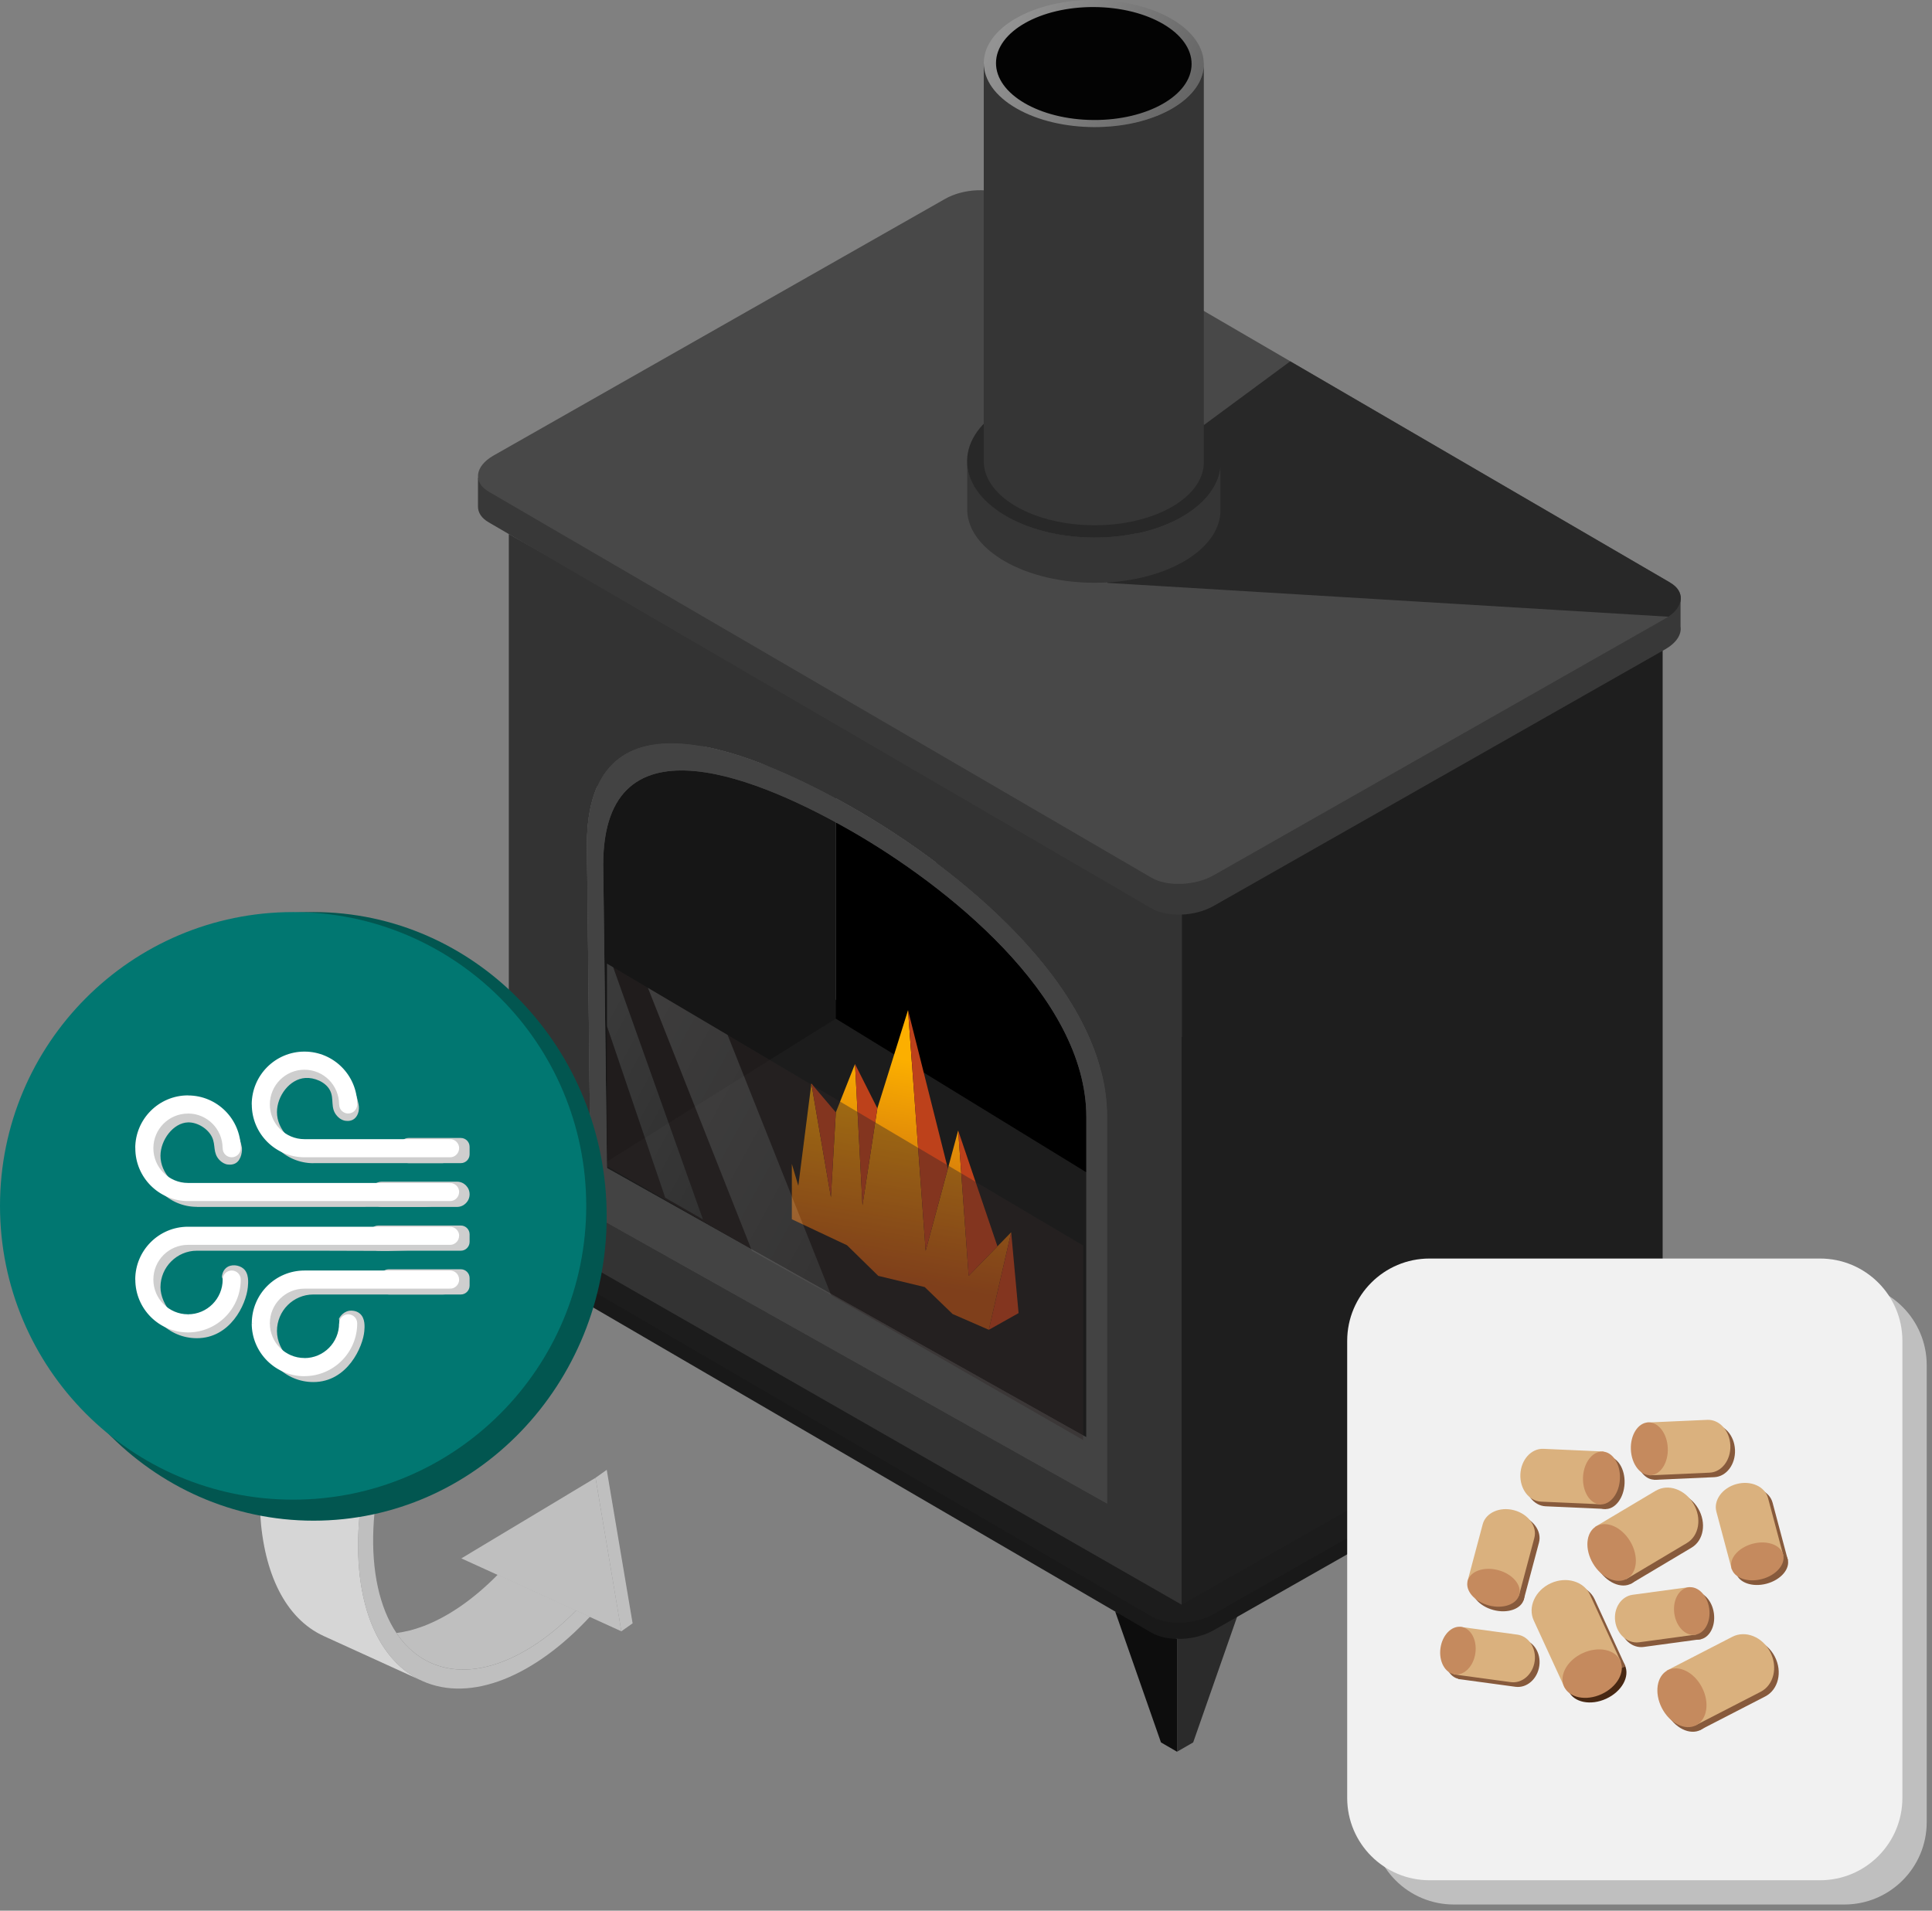 <svg width="274" height="271" viewBox="0 0 274 271" fill="none" xmlns="http://www.w3.org/2000/svg">
<rect x="0" y="0" width="274" height="271" fill="#808080" stroke="none"/>
<g clip-path="url(#clip0_768_9174)">
<path d="M158.16 228.57L164.65 247.13L166.93 248.45V232.45L158.16 228.57Z" fill="#0D0D0D"/>
<path d="M175.71 228.57L169.22 247.13L166.93 248.45V232.45L175.71 228.57Z" fill="#2B2B2B"/>
<path d="M163.309 231.57L69.319 176.82C67.049 175.51 67.339 173.22 69.959 171.71L133.999 135.31C136.619 133.8 140.579 133.63 142.849 134.94L236.839 189.69C239.109 191 238.819 193.29 236.199 194.8L172.159 231.2C169.539 232.71 165.579 232.88 163.309 231.57Z" fill="#191919"/>
<path d="M163.309 229.27L69.319 174.52C67.049 173.21 67.339 170.92 69.959 169.41L133.999 133.01C136.619 131.5 140.579 131.33 142.849 132.64L236.839 187.39C239.109 188.7 238.819 190.99 236.199 192.5L172.159 228.9C169.539 230.41 165.579 230.58 163.309 229.27Z" fill="#1C1C1C"/>
<path d="M118.539 144.48L85.539 165.08L84.549 101.35L118.539 111.44V144.48Z" fill="#161616"/>
<path d="M118.539 116.63V144.48L156.219 167.59V131.76L118.539 116.63Z" fill="black"/>
<path d="M72.16 75.74V172.93L167.59 227.6V129.59L72.16 75.74ZM157.02 213.27L83.81 172.16L83.24 119.81C83.24 96.15 107.86 107.01 121.47 114.87C135.08 122.73 157.02 139.65 157.02 158.36V213.27Z" fill="#333333"/>
<path d="M167.59 129.59V227.59L235.8 188.84V92.07L167.59 129.59Z" fill="#1E1E1E"/>
<path d="M121.47 114.87C107.86 107.01 83.24 96.15 83.24 119.81L83.81 172.16L157.02 213.27V158.36C157.02 139.64 135.08 122.72 121.47 114.87ZM154.07 203.85L86.08 165.67L85.55 122.64C85.55 100.67 108.42 110.75 121.06 118.05C133.7 125.35 154.07 141.06 154.07 158.45V203.86V203.85Z" fill="#434343"/>
<path d="M112.299 172.93V165.08L113.219 168.18L115.069 153.68L117.839 169.8L118.539 157.77L121.259 150.91L122.319 170.95L124.429 157.2L128.779 143.27L131.279 177.41L135.889 160.34L137.379 180.96L143.409 174.77L140.239 188.61L135.099 186.37L131.149 182.55L124.559 180.96L120.129 176.62L112.299 172.93Z" fill="url(#paint0_linear_768_9174)"/>
<path d="M115.068 153.68L118.538 157.77L117.838 169.8L115.068 153.68Z" fill="#BD411B"/>
<path d="M121.26 150.91L124.43 157.2L122.32 170.95L121.26 150.91Z" fill="#BD411B"/>
<path d="M128.779 143.27L134.429 165.74L131.279 177.41L128.779 143.27Z" fill="#BD411B"/>
<path d="M135.889 160.34L141.459 176.77L137.379 180.96L135.889 160.34Z" fill="#BD411B"/>
<path d="M143.408 174.77L144.458 186.24L140.238 188.61L143.408 174.77Z" fill="#BD411B"/>
<path d="M238.339 88.86V84.52L234.439 85.57L142.839 32.21C140.569 30.9 136.609 31.06 133.989 32.58L70.989 68.39L67.789 67.76V71.83C67.779 72.68 68.269 73.49 69.319 74.09L163.309 128.84C165.579 130.15 169.539 129.99 172.159 128.47L236.199 92.07C237.789 91.15 238.509 89.95 238.339 88.86Z" fill="#383838"/>
<path d="M163.309 124.49L69.319 69.74C67.049 68.43 67.339 66.14 69.959 64.63L133.999 28.23C136.619 26.72 140.579 26.55 142.849 27.86L236.839 82.61C239.109 83.92 238.819 86.21 236.199 87.72L172.159 124.12C169.539 125.63 165.579 125.8 163.309 124.49Z" fill="#484848"/>
<path d="M71.28 177.96L69.18 190.81L71.81 192.3L77.69 181.69L71.28 177.96Z" fill="#232323"/>
<path d="M234.69 195.59L236.82 208.57L234.18 210.06L228.24 199.33L234.69 195.59Z" fill="#141416"/>
<path d="M121.47 114.87C107.86 107.01 83.24 96.15 83.24 119.81L83.81 172.16L157.02 213.27V158.36C157.02 139.64 135.08 122.72 121.47 114.87ZM154.07 203.85L86.08 165.67L85.55 122.64C85.55 100.67 108.42 110.75 121.06 118.05C133.7 125.35 154.07 141.06 154.07 158.45V203.86V203.85Z" fill="#434343"/>
<g opacity="0.41">
<path d="M86.97 137.19L99.7 172.96L94.34 169.88L86.08 145.54V165.4L153.61 204.24V176.65L86.97 137.19Z" fill="#2F2626"/>
<path opacity="0.72" d="M106.641 177.41L117.871 183.69L103.191 146.79L91.891 140.11L106.641 177.41Z" fill="url(#paint1_linear_768_9174)"/>
<path opacity="0.72" d="M99.7 172.96L86.97 137.19L86.08 136.67V145.54L94.34 169.88L99.7 172.96Z" fill="url(#paint2_linear_768_9174)"/>
</g>
<path d="M67.789 172.18V174.9L70.009 176.3L71.239 173.41L67.789 172.18Z" fill="#1C1C1C"/>
<path d="M238.369 189.63V191.95C238.369 191.95 236.599 192.86 236.479 192.88C236.359 192.9 236.809 190.08 236.809 190.08L238.359 189.63H238.369Z" fill="#1C1C1C"/>
<path d="M236.84 82.62L182.98 51.25L170.73 60.29L157.02 82.67L236.63 87.47C238.85 85.97 238.98 83.86 236.84 82.63V82.62Z" fill="#282828"/>
<path d="M170.725 9.108C170.756 4.132 163.797 0.054 155.182 -0C146.566 -0.054 139.557 3.936 139.525 8.912C139.494 13.888 146.453 17.965 155.068 18.02C163.684 18.074 170.693 14.084 170.725 9.108Z" fill="url(#paint3_linear_768_9174)"/>
<path d="M168.995 9.097C169.023 4.673 162.835 1.048 155.175 1C147.515 0.952 141.283 4.499 141.255 8.923C141.228 13.346 147.415 16.971 155.075 17.02C162.735 17.068 168.967 13.521 168.995 9.097Z" fill="#030303"/>
<path d="M172.14 69.02C171.29 70.52 169.87 71.92 167.88 73.11C160.89 77.3 149.51 77.27 142.47 73.06C140.43 71.84 138.98 70.4 138.12 68.87C137.5 67.77 137.18 66.63 137.17 65.49V72.36C137.22 74.53 138.44 76.69 140.83 78.5C141.33 78.88 141.87 79.25 142.47 79.59C149.51 83.66 160.89 83.68 167.88 79.64C168.51 79.28 169.08 78.89 169.59 78.49C171.75 76.81 172.91 74.84 173.07 72.85V66.1C172.99 67.09 172.67 68.07 172.14 69.01V69.02Z" fill="#353535"/>
<path d="M173.093 65.607C173.13 59.67 165.115 54.807 155.191 54.745C145.266 54.682 137.191 59.445 137.153 65.382C137.116 71.319 145.131 76.182 155.056 76.244C164.98 76.307 173.055 71.544 173.093 65.607Z" fill="#282828"/>
<path d="M170.73 65.48V9.09C170.73 11.38 169.22 13.66 166.2 15.41C160.13 18.92 150.25 18.89 144.13 15.36C141.09 13.6 139.55 11.31 139.52 9.01V65.41C139.52 65.41 139.52 65.46 139.52 65.49C139.55 67.79 141.09 70.08 144.13 71.84C150.25 75.37 160.13 75.39 166.2 71.89C169.25 70.13 170.76 67.81 170.73 65.5V65.48Z" fill="#353535"/>
<path d="M261.57 181.94H206.19C199.739 181.94 194.51 187.169 194.51 193.62V258.44C194.51 264.891 199.739 270.12 206.19 270.12H261.57C268.02 270.12 273.25 264.891 273.25 258.44V193.62C273.25 187.169 268.02 181.94 261.57 181.94Z" fill="#BFBFBF"/>
<path d="M258.121 178.5H202.741C196.29 178.5 191.061 183.729 191.061 190.18V255C191.061 261.451 196.29 266.68 202.741 266.68H258.121C264.571 266.68 269.801 261.451 269.801 255V190.18C269.801 183.729 264.571 178.5 258.121 178.5Z" fill="#F1F1F1"/>
<path d="M227.796 240.933C229.999 239.92 231.185 237.797 230.447 236.191C229.708 234.586 227.323 234.106 225.121 235.119C222.918 236.133 221.732 238.256 222.47 239.862C223.209 241.467 225.594 241.947 227.796 240.933Z" fill="#482813"/>
<path d="M242.79 202.02L234.24 202.4L234.58 209.89L243.13 209.51C244.84 209.43 246.15 207.7 246.06 205.63C245.97 203.56 244.51 201.95 242.8 202.02H242.79Z" fill="#875A3C"/>
<path d="M234.735 209.871C236.18 209.806 237.277 208.076 237.184 206.008C237.091 203.939 235.844 202.314 234.399 202.379C232.953 202.444 231.857 204.173 231.949 206.242C232.042 208.311 233.289 209.936 234.735 209.871Z" fill="#875A3C"/>
<path d="M251.39 213.12L253.57 221.3L246.25 223.25L244.07 215.07C243.63 213.44 244.92 211.68 246.94 211.14C248.96 210.6 250.95 211.49 251.39 213.12Z" fill="#875A3C"/>
<path d="M250.542 224.618C252.564 224.078 253.905 222.521 253.536 221.139C253.168 219.756 251.229 219.073 249.207 219.612C247.184 220.152 245.844 221.709 246.212 223.091C246.581 224.474 248.519 225.157 250.542 224.618Z" fill="#875A3C"/>
<path d="M250.35 240.61L241.03 245.41L237.01 237.61L246.33 232.81C248.19 231.85 250.6 232.81 251.71 234.97C252.82 237.12 252.21 239.65 250.35 240.61Z" fill="#875A3C"/>
<path d="M241.205 245.351C242.776 244.541 243.149 242.138 242.038 239.983C240.927 237.828 238.753 236.737 237.182 237.547C235.611 238.357 235.238 240.76 236.349 242.915C237.46 245.07 239.634 246.161 241.205 245.351Z" fill="#875A3C"/>
<path d="M215.84 232.5L207.74 231.4L206.82 238.14L214.92 239.24C216.54 239.46 218.05 238.13 218.31 236.27C218.57 234.41 217.46 232.72 215.84 232.5Z" fill="#875A3C"/>
<path d="M209.905 235.103C210.158 233.243 209.254 231.584 207.886 231.397C206.518 231.211 205.204 232.569 204.951 234.429C204.697 236.29 205.601 237.949 206.969 238.135C208.337 238.321 209.652 236.964 209.905 235.103Z" fill="#875A3C"/>
<path d="M219.54 206.15L228.09 206.53L227.75 214.02L219.2 213.64C217.49 213.56 216.18 211.83 216.27 209.76C216.36 207.69 217.82 206.08 219.53 206.15H219.54Z" fill="#875A3C"/>
<path d="M230.399 210.405C230.492 208.336 229.395 206.606 227.95 206.541C226.504 206.476 225.257 208.101 225.164 210.17C225.071 212.239 226.168 213.969 227.613 214.034C229.059 214.099 230.306 212.474 230.399 210.405Z" fill="#875A3C"/>
<path d="M210.94 216.84L208.76 225.02L216.08 226.97L218.26 218.79C218.7 217.16 217.41 215.4 215.39 214.86C213.37 214.32 211.38 215.21 210.94 216.84Z" fill="#875A3C"/>
<path d="M216.126 226.824C216.495 225.442 215.154 223.884 213.131 223.345C211.109 222.806 209.171 223.489 208.802 224.871C208.434 226.253 209.774 227.811 211.797 228.35C213.819 228.889 215.758 228.206 216.126 226.824Z" fill="#875A3C"/>
<path d="M218.18 230.49L222.56 240.01L230.53 236.34L226.15 226.82C225.27 224.92 222.78 224.2 220.58 225.21C218.38 226.22 217.3 228.59 218.18 230.49Z" fill="#875A3C"/>
<path d="M232.189 226.85L240.289 225.75L241.209 232.49L233.109 233.59C231.489 233.81 229.979 232.48 229.719 230.62C229.459 228.76 230.569 227.07 232.189 226.85Z" fill="#875A3C"/>
<path d="M241.05 232.531C242.418 232.345 243.322 230.685 243.069 228.825C242.816 226.964 241.502 225.607 240.133 225.793C238.765 225.979 237.862 227.638 238.115 229.499C238.368 231.36 239.682 232.717 241.05 232.531Z" fill="#875A3C"/>
<path d="M235.501 212.08L226.871 217.22L231.281 224.64L239.911 219.5C241.631 218.47 242.041 215.98 240.831 213.94C239.621 211.9 237.231 211.06 235.501 212.09V212.08Z" fill="#875A3C"/>
<path d="M231.431 224.558C232.889 223.691 233.084 221.33 231.867 219.284C230.65 217.238 228.483 216.282 227.025 217.149C225.568 218.015 225.373 220.376 226.59 222.422C227.806 224.468 229.974 225.424 231.431 224.558Z" fill="#875A3C"/>
<path d="M242.132 201.38L233.582 201.76L233.922 209.25L242.472 208.87C244.182 208.79 245.492 207.06 245.402 204.99C245.312 202.92 243.852 201.31 242.142 201.38H242.132Z" fill="#DAB17E"/>
<path d="M234.079 209.231C235.524 209.167 236.621 207.437 236.528 205.368C236.435 203.299 235.188 201.674 233.742 201.739C232.297 201.804 231.2 203.534 231.293 205.603C231.386 207.672 232.633 209.296 234.079 209.231Z" fill="#C58A5E"/>
<path d="M250.742 212.46L252.922 220.64L245.602 222.59L243.422 214.41C242.982 212.78 244.272 211.02 246.292 210.48C248.312 209.94 250.302 210.83 250.742 212.46Z" fill="#DAB17E"/>
<path d="M249.895 223.957C251.918 223.418 253.258 221.86 252.89 220.478C252.521 219.096 250.583 218.413 248.561 218.952C246.538 219.491 245.197 221.049 245.566 222.431C245.934 223.813 247.873 224.497 249.895 223.957Z" fill="#C58A5E"/>
<path d="M249.701 239.95L240.381 244.75L236.361 236.95L245.681 232.15C247.541 231.19 249.951 232.15 251.061 234.31C252.171 236.46 251.561 238.99 249.701 239.95Z" fill="#DAB17E"/>
<path d="M240.547 244.697C242.118 243.887 242.491 241.484 241.38 239.329C240.269 237.174 238.095 236.083 236.524 236.893C234.953 237.703 234.58 240.106 235.691 242.261C236.802 244.416 238.976 245.507 240.547 244.697Z" fill="#C58A5E"/>
<path d="M215.182 231.84L207.082 230.74L206.162 237.48L214.262 238.58C215.882 238.8 217.392 237.47 217.652 235.61C217.902 233.75 216.802 232.06 215.182 231.84Z" fill="#DAB17E"/>
<path d="M209.243 234.448C209.496 232.588 208.592 230.929 207.224 230.742C205.856 230.556 204.542 231.914 204.289 233.774C204.035 235.635 204.939 237.294 206.307 237.48C207.675 237.666 208.99 236.309 209.243 234.448Z" fill="#C58A5E"/>
<path d="M218.892 205.49L227.442 205.87L227.102 213.36L218.552 212.98C216.842 212.9 215.532 211.17 215.622 209.1C215.712 207.03 217.172 205.42 218.882 205.49H218.892Z" fill="#DAB17E"/>
<path d="M229.741 209.745C229.834 207.676 228.737 205.946 227.292 205.881C225.846 205.816 224.599 207.441 224.506 209.51C224.413 211.579 225.51 213.309 226.955 213.374C228.401 213.438 229.648 211.814 229.741 209.745Z" fill="#C58A5E"/>
<path d="M210.282 216.18L208.102 224.36L215.422 226.31L217.602 218.13C218.042 216.5 216.752 214.74 214.732 214.2C212.712 213.66 210.722 214.55 210.282 216.18Z" fill="#DAB17E"/>
<path d="M215.47 226.174C215.838 224.792 214.498 223.234 212.475 222.695C210.453 222.156 208.514 222.839 208.146 224.221C207.777 225.603 209.118 227.161 211.141 227.7C213.163 228.24 215.101 227.556 215.47 226.174Z" fill="#C58A5E"/>
<path d="M217.521 229.84L221.901 239.36L229.871 235.69L225.491 226.17C224.611 224.27 222.121 223.55 219.921 224.56C217.721 225.57 216.641 227.94 217.521 229.84Z" fill="#DAB17E"/>
<path d="M227.142 240.28C229.344 239.266 230.531 237.143 229.792 235.538C229.053 233.932 226.669 233.452 224.467 234.466C222.264 235.479 221.077 237.602 221.816 239.208C222.555 240.813 224.939 241.293 227.142 240.28Z" fill="#C58A5E"/>
<path d="M231.541 226.19L239.641 225.09L240.561 231.83L232.461 232.93C230.841 233.15 229.331 231.82 229.071 229.96C228.811 228.1 229.921 226.41 231.541 226.19Z" fill="#DAB17E"/>
<path d="M240.388 231.866C241.756 231.68 242.66 230.02 242.407 228.16C242.154 226.299 240.839 224.942 239.471 225.128C238.103 225.314 237.199 226.973 237.453 228.834C237.706 230.695 239.02 232.052 240.388 231.866Z" fill="#C58A5E"/>
<path d="M234.841 211.42L226.211 216.56L230.621 223.98L239.251 218.84C240.971 217.81 241.381 215.32 240.171 213.28C238.951 211.23 236.571 210.4 234.841 211.43V211.42Z" fill="#DAB17E"/>
<path d="M230.767 223.898C232.225 223.031 232.42 220.67 231.203 218.624C229.986 216.578 227.819 215.622 226.361 216.489C224.904 217.355 224.709 219.716 225.926 221.762C227.142 223.808 229.31 224.764 230.767 223.898Z" fill="#C58A5E"/>
<path d="M59.998 230.66C63.538 229.33 67.178 226.81 70.599 223.33L81.719 228.4C74.838 235.4 67.038 238.55 61.029 235.81C59.269 235.01 57.779 233.75 56.589 232.13C56.468 231.96 56.349 231.78 56.228 231.61C57.459 231.46 58.718 231.14 59.998 230.66Z" fill="#BFBFBF"/>
<path d="M51.449 171.77L67.979 179.3C63.449 183.69 59.279 189.61 56.099 196.59C50.029 209.92 49.259 223.44 53.289 231.66C53.489 232.07 53.709 232.47 53.939 232.86C55.409 235.36 57.379 237.27 59.839 238.39L45.929 232.05C34.999 227.07 33.739 206.36 43.109 185.8C45.499 180.55 48.359 175.82 51.459 171.77H51.449Z" fill="#D6D6D6"/>
<path d="M67.979 179.3L69.989 180.22C65.409 184.39 61.119 190.27 57.909 197.32C51.769 210.79 51.399 224.42 56.229 231.62C56.349 231.8 56.459 231.97 56.589 232.14C57.789 233.76 59.269 235.01 61.029 235.82C67.029 238.56 74.839 235.41 81.719 228.41L83.669 229.3C75.899 237.69 66.799 241.57 59.829 238.39C57.359 237.27 55.399 235.35 53.929 232.86C53.699 232.47 53.489 232.08 53.279 231.66C49.249 223.44 50.019 209.92 56.089 196.59C59.269 189.61 63.449 183.7 67.969 179.3H67.979Z" fill="#BFBFBF"/>
<path d="M67.19 219.97L84.46 209.6L87.79 229.36L88.12 231.37L65.43 221.03L67.19 219.97Z" fill="#BFBFBF"/>
<path d="M89.719 230.24L88.119 231.37L84.459 209.6L86.049 208.47L89.719 230.24Z" fill="#BFBFBF"/>
<path fill-rule="evenodd" clip-rule="evenodd" d="M86.04 172.52C86.04 196.36 67.43 215.68 44.47 215.68C21.51 215.68 2.9 196.36 2.9 172.52C2.9 148.68 21.51 129.36 44.47 129.36C67.43 129.36 86.04 148.69 86.04 172.52Z" fill="#025650"/>
<path fill-rule="evenodd" clip-rule="evenodd" d="M83.14 171.03C83.14 194.04 64.53 212.7 41.57 212.7C18.61 212.7 0 194.04 0 171.03C0 148.02 18.61 129.36 41.57 129.36C64.53 129.36 83.14 148.02 83.14 171.03Z" fill="#017771"/>
<path fill-rule="evenodd" clip-rule="evenodd" d="M44.44 164.97H62.83C63.459 164.65 64.09 164.34 64.719 164.02C65.45 164.22 66.04 164.15 66.12 163.93C66.21 163.71 65.809 163.24 65.089 162.9H44.44C41.44 162.56 39.279 160.21 39.279 157.73C39.279 155.46 41.069 153.03 43.309 152.89C44.55 152.81 46.12 153.42 46.77 154.59C47.459 155.83 46.77 157.12 47.789 158.26C47.94 158.43 48.279 158.8 48.859 158.94C48.969 158.96 49.55 159.09 50.069 158.8C50.719 158.44 51.05 157.53 50.84 156.57C50.219 153.16 47.499 150.68 44.45 150.49C40.27 150.23 37.219 154.41 37.219 157.74C37.219 161.74 40.459 164.98 44.45 164.98L44.44 164.97ZM27.919 171.18H48.34C52.349 171.18 56.37 171.18 60.38 171.17C61.26 171.09 64.029 170.83 65.489 170.5C65.689 170.46 66.029 170.36 66.109 170.14C66.159 170 66.01 169.72 65.079 169.11H27.919C24.899 168.75 22.759 166.4 22.759 163.93C22.759 161.69 24.57 159.25 26.669 159.19C27.989 159.16 29.5 160.07 30.079 161.3C30.61 162.44 30.169 163.49 31.09 164.49C31.559 164.99 32.029 165.11 32.139 165.14C32.2 165.15 32.88 165.3 33.419 164.98C34.279 164.48 34.37 163.12 34.3 162.73C33.669 159.34 30.959 156.87 27.919 156.69C23.73 156.43 20.689 160.63 20.689 163.93C20.689 167.9 23.95 171.17 27.919 171.17V171.18ZM65.089 175.32H27.919C23.93 175.32 20.689 178.56 20.689 182.56C20.689 186.56 23.93 189.8 27.919 189.8C32.639 189.8 34.9 185.07 35.15 182.56C35.209 181.93 35.34 180.6 34.499 179.91C33.9 179.42 32.779 179.23 32.059 179.84C31.559 180.27 31.48 180.91 31.47 181.1C31.66 181.57 31.849 182.25 31.82 183.05C31.73 185.11 30.149 187.45 27.919 187.73C25.11 188.09 22.759 184.99 22.759 182.56C22.759 179.72 25.09 177.39 27.919 177.39H45.19C48.48 177.39 51.779 177.41 55.069 177.42C58.179 177.32 61.279 177.23 64.379 177.13C65.349 177.32 66.079 176.81 66.12 176.36C66.15 175.99 65.729 175.53 65.089 175.32ZM66.12 182.56C66.079 182.81 65.779 182.96 65.409 183.11C64.79 183.35 63.76 183.64 62.26 183.6H44.44C41.59 183.6 39.279 185.92 39.279 188.78C39.279 191.64 41.929 194.31 44.44 193.95C46.779 193.62 48.929 190.57 48.069 187.05C48.109 186.97 48.529 186.09 49.51 185.91C49.55 185.91 50.41 185.76 51.039 186.31C51.819 186.98 51.719 188.2 51.669 188.78C51.489 190.98 49.289 196.02 44.44 196.02C40.45 196.02 37.209 192.78 37.209 188.78C37.209 184.78 40.45 181.53 44.44 181.53H65.089C65.759 181.84 66.18 182.24 66.12 182.57V182.56Z" fill="#CECECE"/>
<path fill-rule="evenodd" clip-rule="evenodd" d="M65.351 183.6H55.141C54.451 183.6 53.891 183.03 53.891 182.34V181.27C53.891 180.58 54.451 180.02 55.141 180.02H65.351C66.041 180.02 66.601 180.59 66.601 181.27V182.34C66.601 183.03 66.041 183.6 65.351 183.6Z" fill="#CECECE"/>
<path fill-rule="evenodd" clip-rule="evenodd" d="M65.361 177.39H53.631C52.951 177.39 52.391 176.83 52.391 176.14V175.07C52.391 174.39 52.951 173.82 53.631 173.82H65.361C66.041 173.82 66.601 174.38 66.601 175.07V176.14C66.601 176.82 66.041 177.39 65.361 177.39Z" fill="#CECECE"/>
<path fill-rule="evenodd" clip-rule="evenodd" d="M65.35 164.97H57.94C57.249 164.97 56.69 164.41 56.69 163.72V162.65C56.69 161.96 57.249 161.4 57.94 161.4H65.35C66.04 161.4 66.6 161.96 66.6 162.65V163.72C66.6 164.41 66.04 164.97 65.35 164.97Z" fill="#CECECE"/>
<path fill-rule="evenodd" clip-rule="evenodd" d="M64.821 171.18H54.171C53.191 171.18 52.391 170.38 52.391 169.39C52.391 168.4 53.191 167.6 54.171 167.6H64.821C65.801 167.6 66.601 168.41 66.601 169.39C66.601 170.37 65.801 171.18 64.821 171.18Z" fill="#CECECE"/>
<path fill-rule="evenodd" clip-rule="evenodd" d="M43.18 163.89H63.83C64.4 163.89 64.86 163.43 64.86 162.86C64.86 162.29 64.4 161.82 63.83 161.82H43.18C40.33 161.82 38.02 159.5 38.02 156.65C38.02 153.8 40.33 151.47 43.18 151.47C46.03 151.47 48.34 153.79 48.34 156.65C48.34 157.22 48.8 157.68 49.37 157.68C49.94 157.68 50.4 157.22 50.4 156.65C50.4 152.65 47.16 149.4 43.17 149.4C39.18 149.4 35.94 152.64 35.94 156.65C35.94 160.66 39.17 163.89 43.17 163.89H43.18ZM26.66 170.1H63.83C64.4 170.1 64.86 169.64 64.86 169.07C64.86 168.5 64.4 168.04 63.83 168.04H26.66C23.81 168.04 21.5 165.72 21.5 162.86C21.5 160 23.81 157.69 26.66 157.69C29.51 157.69 31.82 160.01 31.82 162.86C31.82 163.43 32.28 163.89 32.85 163.89C33.42 163.89 33.88 163.43 33.88 162.86C33.88 158.86 30.64 155.62 26.65 155.62C22.66 155.62 19.42 158.86 19.42 162.86C19.42 166.86 22.66 170.1 26.65 170.1H26.66ZM63.83 174.24H26.66C22.67 174.24 19.43 177.48 19.43 181.48C19.43 185.48 22.67 188.73 26.66 188.73C30.65 188.73 33.89 185.49 33.89 181.48C33.89 180.91 33.43 180.45 32.86 180.45C32.29 180.45 31.83 180.91 31.83 181.48C31.83 184.34 29.52 186.66 26.67 186.66C23.82 186.66 21.51 184.34 21.51 181.48C21.51 178.62 23.82 176.31 26.67 176.31H63.84C64.41 176.31 64.87 175.85 64.87 175.27C64.87 174.69 64.41 174.24 63.84 174.24H63.83ZM64.87 181.48C64.87 182.05 64.41 182.52 63.84 182.52H43.19C40.34 182.52 38.03 184.84 38.03 187.69C38.03 190.54 40.34 192.86 43.19 192.86C46.04 192.86 48.35 190.54 48.35 187.69C48.35 187.12 48.81 186.66 49.38 186.66C49.95 186.66 50.41 187.12 50.41 187.69C50.41 191.69 47.17 194.93 43.18 194.93C39.19 194.93 35.95 191.69 35.95 187.69C35.95 183.69 39.18 180.45 43.18 180.45H63.83C64.4 180.45 64.86 180.91 64.86 181.48H64.87Z" fill="white"/>
<path d="M43.18 164.14H63.83V163.64H43.18V164.14ZM63.83 164.14C64.54 164.14 65.11 163.56 65.11 162.86H64.61C64.61 163.29 64.26 163.64 63.83 163.64V164.14ZM65.12 162.86C65.12 162.15 64.55 161.57 63.84 161.57V162.07C64.27 162.07 64.62 162.42 64.62 162.86H65.12ZM63.83 161.57H43.18V162.07H63.83V161.57ZM43.18 161.57C40.47 161.57 38.27 159.37 38.27 156.65H37.77C37.77 159.64 40.19 162.07 43.18 162.07V161.57ZM38.27 156.65C38.27 153.93 40.47 151.72 43.18 151.72V151.22C40.19 151.22 37.77 153.65 37.77 156.65H38.27ZM43.18 151.72C45.89 151.72 48.09 153.92 48.09 156.65H48.59C48.59 153.65 46.17 151.22 43.18 151.22V151.72ZM48.1 156.65C48.1 157.36 48.67 157.93 49.38 157.93V157.43C48.95 157.43 48.6 157.08 48.6 156.65H48.1ZM49.38 157.93C50.09 157.93 50.66 157.35 50.66 156.65H50.16C50.16 157.08 49.81 157.43 49.38 157.43V157.93ZM50.66 156.65C50.66 152.51 47.31 149.15 43.18 149.15V149.65C47.03 149.65 50.16 152.78 50.16 156.65H50.66ZM43.18 149.15C39.05 149.15 35.7 152.51 35.7 156.65H36.2C36.2 152.79 39.32 149.65 43.18 149.65V149.15ZM35.71 156.65C35.71 160.79 39.06 164.14 43.19 164.14V163.64C39.34 163.64 36.21 160.51 36.21 156.65H35.71ZM26.66 170.35H63.83V169.85H26.66V170.35ZM63.83 170.35C64.54 170.35 65.11 169.77 65.11 169.07H64.61C64.61 169.5 64.26 169.85 63.83 169.85V170.35ZM65.12 169.07C65.12 168.36 64.55 167.79 63.84 167.79V168.29C64.27 168.29 64.62 168.64 64.62 169.07H65.12ZM63.83 167.78H26.66V168.28H63.83V167.78ZM26.66 167.78C23.95 167.78 21.75 165.58 21.75 162.85H21.25C21.25 165.85 23.67 168.28 26.66 168.28V167.78ZM21.75 162.86C21.75 160.14 23.95 157.94 26.66 157.94V157.44C23.67 157.44 21.25 159.87 21.25 162.86H21.75ZM26.66 157.93C29.37 157.93 31.57 160.13 31.57 162.85H32.07C32.07 159.85 29.65 157.43 26.66 157.43V157.93ZM31.58 162.86C31.58 163.57 32.15 164.14 32.86 164.14V163.64C32.43 163.64 32.08 163.29 32.08 162.86H31.58ZM32.86 164.14C33.57 164.14 34.14 163.56 34.14 162.86H33.64C33.64 163.29 33.29 163.64 32.86 163.64V164.14ZM34.14 162.86C34.14 158.72 30.79 155.37 26.66 155.37V155.87C30.51 155.87 33.64 159 33.64 162.86H34.14ZM26.66 155.36C22.53 155.36 19.18 158.72 19.18 162.85H19.68C19.68 158.99 22.8 155.86 26.66 155.86V155.36ZM19.19 162.86C19.19 167 22.54 170.35 26.67 170.35V169.85C22.82 169.85 19.69 166.72 19.69 162.86H19.19ZM63.83 173.99H26.66V174.49H63.83V173.99ZM26.66 173.99C22.53 173.99 19.18 177.35 19.18 181.48H19.68C19.68 177.62 22.8 174.49 26.66 174.49V173.99ZM19.19 181.48C19.19 185.62 22.54 188.98 26.67 188.98V188.48C22.82 188.48 19.69 185.35 19.69 181.48H19.19ZM26.66 188.98C30.79 188.98 34.14 185.62 34.14 181.48H33.64C33.64 185.34 30.52 188.48 26.66 188.48V188.98ZM34.14 181.48C34.14 180.77 33.57 180.2 32.86 180.2V180.7C33.29 180.7 33.64 181.05 33.64 181.48H34.14ZM32.86 180.2C32.15 180.2 31.58 180.77 31.58 181.48H32.08C32.08 181.05 32.43 180.7 32.86 180.7V180.2ZM31.58 181.48C31.58 184.2 29.38 186.41 26.67 186.41V186.91C29.66 186.91 32.08 184.48 32.08 181.48H31.58ZM26.66 186.41C23.95 186.41 21.75 184.2 21.75 181.48H21.25C21.25 184.48 23.67 186.91 26.66 186.91V186.41ZM21.75 181.48C21.75 178.76 23.95 176.56 26.66 176.56V176.06C23.67 176.06 21.25 178.49 21.25 181.48H21.75ZM26.66 176.56H63.83V176.06H26.66V176.56ZM63.83 176.56C64.54 176.56 65.11 175.98 65.11 175.27H64.61C64.61 175.7 64.26 176.06 63.83 176.06V176.56ZM65.12 175.28C65.12 174.57 64.55 174 63.84 174V174.5C64.27 174.5 64.62 174.85 64.62 175.28H65.12ZM64.62 181.48C64.62 181.92 64.27 182.27 63.84 182.27V182.77C64.55 182.77 65.12 182.19 65.12 181.48H64.62ZM63.83 182.27H43.18V182.77H63.83V182.27ZM43.18 182.27C40.19 182.27 37.77 184.7 37.77 187.69H38.27C38.27 184.97 40.47 182.77 43.18 182.77V182.27ZM37.77 187.69C37.77 190.69 40.19 193.11 43.18 193.11V192.61C40.47 192.61 38.27 190.41 38.27 187.69H37.77ZM43.18 193.12C46.17 193.12 48.59 190.69 48.59 187.7H48.09C48.09 190.42 45.89 192.62 43.18 192.62V193.12ZM48.6 187.69C48.6 187.26 48.95 186.91 49.38 186.91V186.41C48.67 186.41 48.1 186.99 48.1 187.69H48.6ZM49.38 186.91C49.81 186.91 50.16 187.26 50.16 187.69H50.66C50.66 186.98 50.09 186.41 49.38 186.41V186.91ZM50.16 187.69C50.16 191.55 47.04 194.68 43.18 194.68V195.18C47.31 195.18 50.66 191.82 50.66 187.69H50.16ZM43.18 194.69C39.33 194.69 36.2 191.56 36.2 187.7H35.7C35.7 191.84 39.05 195.19 43.18 195.19V194.69ZM36.21 187.69C36.21 183.83 39.33 180.7 43.19 180.7V180.2C39.06 180.2 35.71 183.55 35.71 187.69H36.21ZM43.18 180.7H63.83V180.2H43.18V180.7ZM63.83 180.7C64.26 180.7 64.61 181.05 64.61 181.48H65.11C65.11 180.77 64.54 180.2 63.83 180.2V180.7Z" fill="white"/>
</g>
<defs>
<linearGradient id="paint0_linear_768_9174" x1="131.009" y1="150.67" x2="125.979" y2="181.36" gradientUnits="userSpaceOnUse">
<stop stop-color="#FCAF00"/>
<stop offset="1" stop-color="#B65114"/>
</linearGradient>
<linearGradient id="paint1_linear_768_9174" x1="86.541" y1="151.86" x2="128.241" y2="174.67" gradientUnits="userSpaceOnUse">
<stop stop-color="#939393"/>
<stop offset="1" stop-color="#606060"/>
</linearGradient>
<linearGradient id="paint2_linear_768_9174" x1="80.31" y1="147.93" x2="108.61" y2="163.41" gradientUnits="userSpaceOnUse">
<stop stop-color="#939393"/>
<stop offset="1" stop-color="#606060"/>
</linearGradient>
<linearGradient id="paint3_linear_768_9174" x1="143.109" y1="2.445" x2="170.499" y2="17.425" gradientUnits="userSpaceOnUse">
<stop stop-color="#939393"/>
<stop offset="1" stop-color="#606060"/>
</linearGradient>
<clipPath id="clip0_768_9174">
<rect width="273.25" height="270.12" fill="white"/>
</clipPath>
</defs>
</svg>
